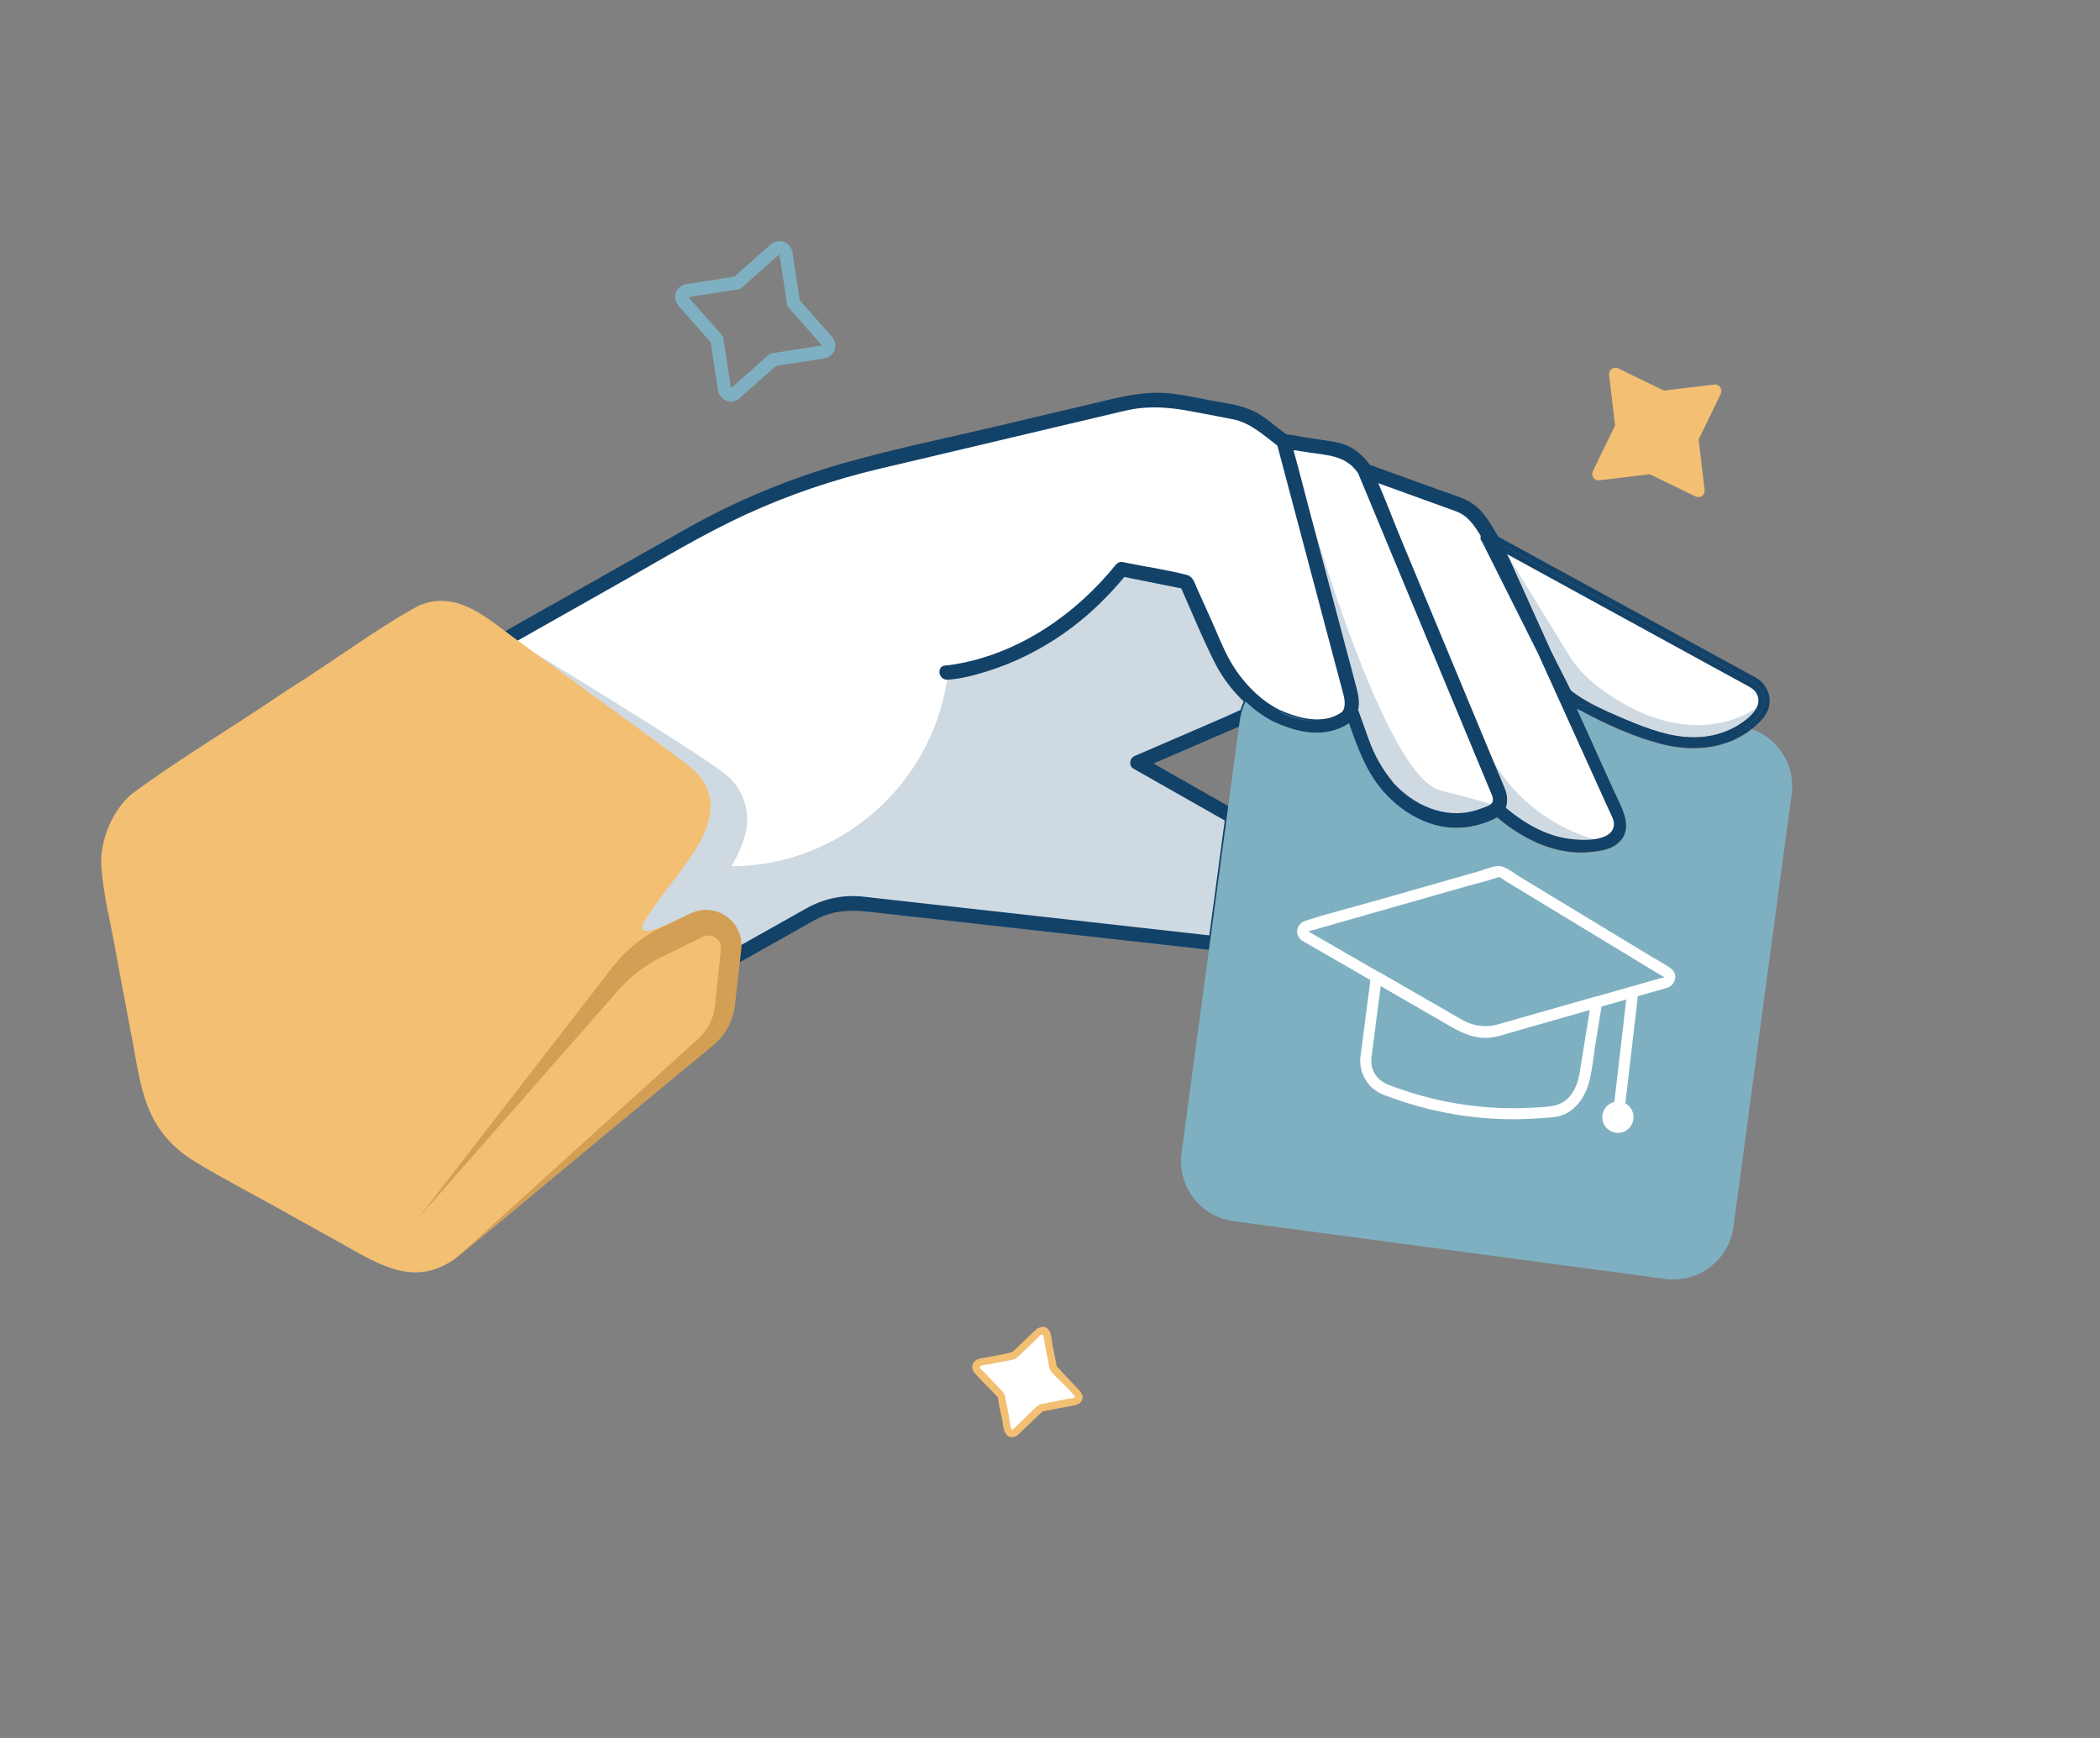 <svg xmlns="http://www.w3.org/2000/svg" width="319" height="264" viewBox="0 0 319 264" fill="none"><rect x="0" y="0" width="319" height="264" fill="#808080" stroke="none"/><g clip-path="url(#clip0_1054_2)"><path d="M197.274 109.142C196.206 108.859 195.17 108.468 194.163 108.016C193.803 107.846 193.374 107.555 192.924 107.305C193.489 107.677 194.073 108 194.679 108.283C196.173 108.974 197.824 109.428 199.482 109.509C198.735 109.462 197.994 109.33 197.274 109.142ZM203.971 108.366C203.386 108.816 202.543 109.189 201.707 109.365C201.526 109.403 201.341 109.432 201.155 109.461C201.519 109.425 201.882 109.365 202.247 109.281C202.962 109.109 203.692 108.831 204.119 108.244C204.066 108.28 204.017 108.327 203.971 108.366ZM207.674 112.456C207.126 110.934 206.585 109.415 206.044 107.895L206.037 107.893C205.978 107.704 205.842 107.575 205.685 107.502C205.754 107.575 205.815 107.669 205.853 107.786C205.892 107.896 205.93 108.013 205.969 108.123C206.075 108.425 206.184 108.719 206.29 109.021C207.575 112.62 208.811 116.113 211.383 118.974C209.744 117.033 208.496 114.739 207.674 112.456ZM228.179 84.551L227.417 83.335L226.5 81.886L226.493 81.884L226.01 81.613L226.668 82.92L234.733 99.028L228.179 84.551ZM228.705 87.764C228.306 86.886 227.936 85.995 227.518 85.126C227.075 84.216 226.476 83.361 225.916 82.512C225.816 82.349 225.713 82.192 225.611 82.035C225.474 81.818 225.345 81.604 225.215 81.39C225.208 81.387 225.204 81.378 225.199 81.368C225.184 81.41 225.176 81.455 225.167 81.5C225.167 81.5 225.168 81.506 225.169 81.517C225.104 81.74 225.15 81.988 225.354 82.174C228.2 87.861 231.047 93.548 233.897 99.228C232.167 95.404 230.435 91.588 228.705 87.764ZM189.233 106.504C188.998 106.977 188.8 107.48 188.649 108.008C189.15 107.766 189.654 107.542 190.166 107.336C189.848 107.07 189.536 106.789 189.233 106.504ZM204.974 135.11C198.753 131.576 192.542 128.037 186.314 124.501L183.915 142.359C188.324 142.845 192.738 143.341 197.145 143.834C199.953 144.148 202.771 144.457 205.579 144.771C206.727 142.323 207.863 139.863 209.014 137.408C207.667 136.642 206.32 135.876 204.974 135.11ZM203.971 108.366C203.386 108.816 202.543 109.189 201.707 109.365C201.526 109.403 201.341 109.432 201.155 109.461C201.519 109.425 201.882 109.365 202.247 109.281C202.962 109.109 203.692 108.831 204.119 108.244C204.066 108.28 204.017 108.327 203.971 108.366ZM197.274 109.142C196.206 108.859 195.17 108.468 194.163 108.016C193.803 107.846 193.374 107.555 192.924 107.305C193.489 107.677 194.073 108 194.679 108.283C196.173 108.974 197.824 109.428 199.482 109.509C198.735 109.462 197.994 109.33 197.274 109.142ZM203.971 108.366C203.386 108.816 202.543 109.189 201.707 109.365C201.526 109.403 201.341 109.432 201.155 109.461C201.519 109.425 201.882 109.365 202.247 109.281C202.962 109.109 203.692 108.831 204.119 108.244C204.066 108.28 204.017 108.327 203.971 108.366ZM197.274 109.142C196.206 108.859 195.17 108.468 194.163 108.016C193.803 107.846 193.374 107.555 192.924 107.305C193.489 107.677 194.073 108 194.679 108.283C196.173 108.974 197.824 109.428 199.482 109.509C198.735 109.462 197.994 109.33 197.274 109.142Z" fill="#134269" stroke="#134269" stroke-width="0.5" stroke-miterlimit="10"></path><path d="M210.585 136.366C206.365 133.97 202.14 131.565 197.913 129.166C194.129 127.016 190.338 124.864 186.554 122.714L177.899 117.789C176.823 117.176 175.74 116.561 174.664 115.949C179.193 113.99 183.73 112.034 188.259 110.076C188.731 109.872 189.193 109.672 189.665 109.468C190.324 109.188 190.975 108.905 191.63 108.615C192.19 108.914 192.761 109.208 193.353 109.486C192.803 109.199 192.279 108.89 191.778 108.557C191.701 108.505 191.624 108.454 191.557 108.398C191.359 108.262 191.168 108.129 190.983 107.982C190.894 107.919 190.806 107.855 190.72 107.784C190.535 107.637 190.349 107.49 190.166 107.336C189.654 107.542 189.15 107.766 188.649 108.008C187.952 108.33 187.256 108.668 186.566 108.969C183.696 110.212 180.82 111.452 177.941 112.7C176.101 113.494 174.262 114.288 172.422 115.082C171.876 115.315 171.732 116.22 172.287 116.533C176.512 118.938 180.74 121.336 184.96 123.732C185.408 123.99 185.866 124.243 186.314 124.501C192.542 128.037 198.753 131.576 204.973 135.11C206.32 135.876 207.667 136.642 209.014 137.408C207.863 139.863 206.727 142.323 205.579 144.771C202.771 144.457 199.953 144.148 197.145 143.834C192.738 143.341 188.324 142.845 183.915 142.359C181.338 142.065 178.766 141.78 176.187 141.494C168.269 140.607 160.35 139.721 152.431 138.835C146.539 138.179 140.649 137.516 134.757 136.86C133.533 136.721 132.303 136.579 131.077 136.447C128.103 136.129 125.224 136.738 122.619 138.196C118.058 140.75 113.505 143.322 108.941 145.882C102.183 149.69 95.417 153.495 88.661 157.296C86.512 158.505 84.363 159.713 82.217 160.915C81.797 161.154 81.373 161.399 80.948 161.628C78.815 162.795 76.367 162.651 74.423 161.182C72.058 159.402 69.754 157.54 67.421 155.715C64.651 153.557 61.82 151.48 59.418 148.897C51.579 140.463 48.31 128.833 50.192 117.511C50.315 116.775 50.417 116.03 50.562 115.301C50.899 113.62 51.888 112.184 53.367 111.307C58.28 108.53 63.203 105.749 68.125 102.968C76.841 98.041 85.556 93.115 94.281 88.184C100.485 84.677 106.636 80.945 113.112 77.96C119.685 74.93 126.54 72.616 133.582 70.953C136.716 70.212 139.85 69.471 142.99 68.733C151.722 66.667 160.451 64.609 169.176 62.541C170.114 62.322 171.044 62.084 171.989 61.915C175.108 61.369 178.139 61.683 181.205 62.274C183.26 62.666 185.326 63.031 187.378 63.454C190.052 64.006 192.039 65.841 194.138 67.454C194.182 67.486 194.219 67.515 194.259 67.538C194.72 67.848 195.123 67.922 195.685 67.998C195.836 68.02 195.994 68.046 196.145 68.068C197.14 68.221 198.122 68.369 199.12 68.514C201.663 68.9 204.21 68.991 206.021 71.114C206.196 71.313 206.352 71.521 206.512 71.714C206.77 72.015 207.047 72.283 207.439 72.432C207.92 72.622 208.415 72.793 208.91 72.964L216.288 75.633C217.942 76.231 219.592 76.82 221.244 77.425C223.214 78.162 224.181 79.716 225.199 81.368C225.292 81.09 225.548 80.888 225.841 80.826L225.848 80.829L226.496 81.877L226.503 81.879L227.306 82.322L228.004 82.702C227.727 82.258 227.448 81.775 227.169 81.291C226.267 79.737 225.3 78.095 223.964 77.013C222.602 75.915 220.705 75.436 219.086 74.851L209.019 71.21C208.724 71.103 208.417 70.984 208.118 70.884C208.052 70.868 207.996 70.847 207.961 70.835C207.728 70.575 207.341 70.06 207.263 69.968C206.587 69.197 205.808 68.557 204.889 68.081C203.842 67.543 202.731 67.356 201.589 67.19C200.384 67.001 199.176 66.82 197.975 66.641C197.151 66.518 196.253 66.273 195.406 66.238C195.455 66.256 195.476 66.287 195.465 66.339C195.47 66.325 195.414 66.281 195.344 66.232C195.297 66.231 195.25 66.229 195.202 66.228C195.138 66.229 195.108 66.226 195.094 66.221C195.125 66.2 195.222 66.195 195.312 66.212C195.223 66.148 195.126 66.089 195.114 66.076C194.636 65.704 194.15 65.329 193.663 64.961C192.692 64.212 191.744 63.422 190.662 62.847C188.51 61.71 185.901 61.461 183.54 61.013C181.06 60.539 178.574 59.951 176.031 59.916C172.539 59.865 169.223 60.803 165.856 61.595C161.235 62.683 156.619 63.781 151.998 64.869C144.067 66.746 136.034 68.378 128.201 70.601C119.921 72.958 111.936 76.282 104.437 80.508C102.735 81.472 101.033 82.435 99.332 83.399C91.027 88.091 82.723 92.784 74.418 97.476C67.544 101.362 60.667 105.254 53.786 109.138C53.406 109.351 53.033 109.567 52.654 109.781C52.603 109.81 52.559 109.843 52.516 109.875C51.175 110.698 50.119 111.815 49.456 113.25C49.015 114.207 48.87 115.247 48.696 116.277C48.298 118.677 47.97 121.078 47.941 123.516C47.877 129.347 49.148 135.166 51.648 140.424C54.153 145.693 57.87 150.339 62.428 153.957C64.798 155.835 67.19 157.673 69.572 159.539C72.386 161.73 75.138 164.575 79.031 164.045C80.864 163.799 82.46 162.709 84.049 161.817C90.014 158.463 95.982 155.103 101.947 151.75C108.143 148.265 114.329 144.784 120.516 141.304C121.713 140.636 122.89 139.913 124.116 139.296C126.588 138.053 129.177 137.937 131.848 138.233C136.614 138.768 141.375 139.294 146.141 139.83C153.892 140.695 161.65 141.563 169.401 142.429C174.16 142.961 178.928 143.49 183.687 144.023C186.578 144.35 189.464 144.669 192.354 144.996C196.702 145.476 201.048 145.963 205.393 146.451C205.601 146.47 205.807 146.496 206.022 146.518C206.411 146.563 206.721 146.301 206.874 145.965C208.216 143.093 209.55 140.218 210.894 137.339C211.034 137.039 210.882 136.537 210.585 136.366ZM208.125 70.998C208.125 70.998 208.085 70.975 208.039 70.927C208.1 70.957 208.144 70.989 208.125 70.998Z" fill="#134269" stroke="#134269" stroke-width="0.5" stroke-miterlimit="10"></path><path d="M228.435 122.78C228.317 123.041 228.159 123.279 227.95 123.482C227.911 123.524 227.865 123.563 227.819 123.602C227.763 123.646 227.708 123.69 227.645 123.731C227.524 123.823 227.397 123.912 227.257 123.989C226.245 124.588 224.897 124.946 223.839 125.186C222.608 125.466 221.317 125.557 220.057 125.452C216.337 125.128 212.946 123.104 210.385 120.391C210.269 120.269 210.161 120.151 210.055 120.025C207.51 117.047 206.22 113.438 204.936 109.791L204.929 109.789C204.888 109.814 204.847 109.839 204.804 109.871C204.066 110.37 203.207 110.721 202.398 110.931C201.819 111.08 201.236 111.173 200.65 111.208C200.503 111.219 200.342 111.224 200.191 111.225C200.039 111.226 199.887 111.227 199.745 111.224C199.594 111.225 199.447 111.211 199.298 111.205C197.255 111.065 195.222 110.369 193.353 109.486C192.803 109.199 192.279 108.89 191.778 108.557C191.701 108.505 191.624 108.454 191.557 108.398C191.359 108.262 191.168 108.129 190.983 107.982C190.894 107.919 190.806 107.855 190.72 107.784C190.535 107.637 190.349 107.49 190.166 107.336C189.848 107.07 189.536 106.789 189.233 106.504C187.445 104.821 185.899 102.802 184.797 100.633C182.896 96.907 181.323 92.981 179.61 89.155C176.634 88.557 173.665 87.962 170.687 87.371C168.374 90.179 165.78 92.75 162.888 94.958C158.952 97.96 154.519 100.289 149.792 101.761C147.91 102.341 145.909 102.877 143.924 102.996C142.859 103.058 142.542 101.404 143.626 101.333C144.252 101.297 144.878 101.196 145.491 101.083C155.081 99.376 163.626 93.446 169.676 85.961C169.848 85.752 170.135 85.553 170.431 85.612C170.721 85.669 171.018 85.729 171.315 85.788C174.256 86.373 177.271 86.818 180.18 87.559C181.062 87.782 181.243 88.669 181.588 89.432C182.293 91.003 183.006 92.576 183.716 94.157C184.614 96.141 185.404 98.229 186.446 100.145C187.4 101.909 188.649 103.605 190.13 105.058C190.987 105.902 191.922 106.663 192.923 107.305C193.489 107.677 194.073 108 194.679 108.283C196.173 108.974 197.823 109.428 199.482 109.509C199.652 109.523 199.825 109.53 199.993 109.527C200.199 109.529 200.4 109.522 200.604 109.509C200.749 109.505 200.896 109.494 201.039 109.474C201.079 109.473 201.119 109.472 201.155 109.461C201.518 109.424 201.882 109.365 202.247 109.281C202.962 109.109 203.691 108.831 204.119 108.244C204.126 108.246 204.128 108.239 204.124 108.229C204.239 108.088 204.324 107.919 204.383 107.733C204.7 106.747 204.376 105.641 204.116 104.686C203.878 103.826 203.653 102.971 203.425 102.107C203.278 101.544 203.132 100.98 202.978 100.414C201.194 93.66 199.4 86.91 197.606 80.161C196.493 75.954 195.375 71.737 194.259 67.538C194.72 67.848 195.123 67.922 195.685 67.998C195.836 68.02 195.994 68.046 196.145 68.068C197.238 72.044 198.253 76.04 199.31 80.027C200.959 86.254 202.617 92.476 204.266 98.703C204.59 99.921 204.909 101.129 205.233 102.346C205.371 102.867 205.509 103.387 205.647 103.908C205.868 104.729 206.107 105.541 206.156 106.397C206.197 106.922 206.158 107.426 206.039 107.886C205.978 107.704 205.841 107.575 205.685 107.502C205.754 107.575 205.815 107.669 205.853 107.786C205.892 107.896 205.93 108.013 205.969 108.123C206.075 108.425 206.184 108.719 206.29 109.021C207.575 112.62 208.811 116.113 211.383 118.974C211.408 119.014 211.442 119.051 211.472 119.078C213.553 121.513 216.25 123.366 219.446 123.884C221.265 124.183 223.154 124.021 224.892 123.397C225.449 123.2 225.991 122.957 226.507 122.673C226.618 122.61 226.726 122.553 226.829 122.487C226.836 122.489 226.849 122.478 226.87 122.462C226.887 122.46 226.899 122.448 226.902 122.441C226.911 122.437 226.923 122.425 226.933 122.421C227.22 122.221 227.67 122.121 227.96 122.377C228.117 122.514 228.275 122.651 228.435 122.78Z" fill="#134269" stroke="#134269" stroke-width="0.5" stroke-miterlimit="10"></path><path d="M225.017 123.075C220.312 124.859 215.434 123.047 211.991 119.624C211.809 119.447 211.643 119.267 211.473 119.078C211.442 119.051 211.408 119.014 211.383 118.974C209.744 117.033 208.496 114.739 207.674 112.456C207.126 110.934 206.585 109.415 206.044 107.895L206.037 107.893C206.158 107.426 206.197 106.922 206.156 106.397C206.107 105.541 205.868 104.729 205.647 103.908C205.509 103.387 205.371 102.867 205.233 102.346C204.909 101.129 204.59 99.921 204.266 98.703C202.617 92.476 200.959 86.254 199.311 80.027C198.253 76.04 197.238 72.044 196.145 68.068C197.141 68.221 198.122 68.369 199.12 68.514C201.663 68.9 204.21 68.991 206.021 71.114C206.196 71.313 206.352 71.521 206.512 71.714C206.516 71.748 206.53 71.776 206.543 71.805C207.658 74.489 208.773 77.173 209.888 79.858C212.327 85.724 214.76 91.588 217.202 97.448C218.157 99.739 219.108 102.038 220.063 104.329C221.454 107.679 222.848 111.022 224.24 114.373C224.948 116.088 225.66 117.797 226.371 119.506C226.534 119.892 226.704 120.28 226.85 120.668C226.877 120.726 226.911 120.786 226.929 120.848C227.408 122.385 226.169 122.639 225.017 123.075Z" fill="white" stroke="#134269" stroke-width="0.5" stroke-miterlimit="10"></path><path d="M195.344 66.232C195.344 66.232 195.326 66.217 195.312 66.212C195.35 66.218 195.38 66.221 195.406 66.238C195.385 66.23 195.361 66.23 195.344 66.232Z" fill="#134269" stroke="#134269" stroke-width="0.5" stroke-miterlimit="10"></path><path d="M197.274 109.142C196.206 108.859 195.17 108.468 194.163 108.016C193.802 107.846 193.374 107.555 192.924 107.305C193.489 107.677 194.073 108 194.679 108.283C196.173 108.974 197.824 109.428 199.482 109.509C198.735 109.462 197.994 109.33 197.274 109.142ZM203.971 108.366C203.386 108.816 202.543 109.189 201.707 109.365C201.526 109.403 201.341 109.432 201.155 109.461C201.519 109.424 201.882 109.365 202.247 109.281C202.962 109.109 203.692 108.831 204.119 108.244C204.066 108.28 204.017 108.326 203.971 108.366ZM203.971 108.366C203.386 108.816 202.543 109.189 201.707 109.365C201.526 109.403 201.341 109.432 201.155 109.461C201.519 109.424 201.882 109.365 202.247 109.281C202.962 109.109 203.692 108.831 204.119 108.244C204.066 108.28 204.017 108.326 203.971 108.366ZM197.274 109.142C196.206 108.859 195.17 108.468 194.163 108.016C193.802 107.846 193.374 107.555 192.924 107.305C193.489 107.677 194.073 108 194.679 108.283C196.173 108.974 197.824 109.428 199.482 109.509C198.735 109.462 197.994 109.33 197.274 109.142ZM207.674 112.456C207.126 110.934 206.585 109.415 206.044 107.895L206.037 107.893C205.978 107.704 205.841 107.575 205.685 107.502C205.754 107.575 205.815 107.669 205.853 107.786C205.892 107.896 205.93 108.013 205.969 108.123C206.075 108.425 206.184 108.719 206.29 109.021C207.575 112.62 208.811 116.113 211.383 118.974C209.744 117.033 208.496 114.739 207.674 112.456ZM238.21 106.713L238.233 106.761L238.28 106.763C238.28 106.763 238.236 106.731 238.21 106.713ZM239.219 106.895L238.28 106.763C238.682 107.059 239.097 107.321 239.531 107.574C239.423 107.343 239.32 107.123 239.219 106.895ZM233.262 93.742C231.913 90.758 230.56 87.765 229.211 84.781C229.108 84.56 228.995 84.344 228.879 84.135C228.573 83.968 228.267 83.802 227.961 83.635C230.468 88.633 232.975 93.631 235.48 98.636C234.74 97.005 234.001 95.374 233.262 93.742ZM228.179 84.551L227.417 83.335L226.5 81.886L226.493 81.884L226.01 81.613L226.668 82.92L234.733 99.028L228.179 84.551ZM203.971 108.366C203.386 108.816 202.543 109.189 201.707 109.365C201.526 109.403 201.341 109.432 201.155 109.461C201.519 109.424 201.882 109.365 202.247 109.281C202.962 109.109 203.692 108.831 204.119 108.244C204.066 108.28 204.017 108.326 203.971 108.366ZM197.274 109.142C196.206 108.859 195.17 108.468 194.163 108.016C193.802 107.846 193.374 107.555 192.924 107.305C193.489 107.677 194.073 108 194.679 108.283C196.173 108.974 197.824 109.428 199.482 109.509C198.735 109.462 197.994 109.33 197.274 109.142ZM197.274 109.142C196.206 108.859 195.17 108.468 194.163 108.016C193.802 107.846 193.374 107.555 192.924 107.305C193.489 107.677 194.073 108 194.679 108.283C196.173 108.974 197.824 109.428 199.482 109.509C198.735 109.462 197.994 109.33 197.274 109.142ZM203.971 108.366C203.386 108.816 202.543 109.189 201.707 109.365C201.526 109.403 201.341 109.432 201.155 109.461C201.519 109.424 201.882 109.365 202.247 109.281C202.962 109.109 203.692 108.831 204.119 108.244C204.066 108.28 204.017 108.326 203.971 108.366ZM203.971 108.366C203.386 108.816 202.543 109.189 201.707 109.365C201.526 109.403 201.341 109.432 201.155 109.461C201.519 109.424 201.882 109.365 202.247 109.281C202.962 109.109 203.692 108.831 204.119 108.244C204.066 108.28 204.017 108.326 203.971 108.366ZM197.274 109.142C196.206 108.859 195.17 108.468 194.163 108.016C193.802 107.846 193.374 107.555 192.924 107.305C193.489 107.677 194.073 108 194.679 108.283C196.173 108.974 197.824 109.428 199.482 109.509C198.735 109.462 197.994 109.33 197.274 109.142Z" fill="#134269"></path><path d="M238.28 106.763L238.233 106.761L238.21 106.713C238.236 106.731 238.28 106.763 238.28 106.763ZM238.28 106.763L239.219 106.895C239.32 107.123 239.423 107.343 239.531 107.574C239.097 107.321 238.682 107.059 238.28 106.763ZM197.274 109.142C196.206 108.859 195.17 108.468 194.163 108.016C193.802 107.846 193.374 107.555 192.924 107.305C193.489 107.677 194.073 108 194.679 108.283C196.173 108.974 197.824 109.428 199.482 109.509C198.735 109.462 197.994 109.33 197.274 109.142ZM203.971 108.366C203.386 108.816 202.543 109.189 201.707 109.365C201.526 109.403 201.341 109.432 201.155 109.461C201.519 109.424 201.882 109.365 202.247 109.281C202.962 109.109 203.692 108.831 204.119 108.244C204.066 108.28 204.017 108.326 203.971 108.366ZM207.674 112.456C207.126 110.934 206.585 109.415 206.044 107.895L206.037 107.893C205.978 107.704 205.841 107.575 205.685 107.502C205.754 107.575 205.815 107.669 205.853 107.786C205.892 107.896 205.93 108.013 205.969 108.123C206.075 108.425 206.184 108.719 206.29 109.021C207.575 112.62 208.811 116.113 211.383 118.974C209.744 117.033 208.496 114.739 207.674 112.456ZM233.262 93.742C231.913 90.758 230.56 87.765 229.211 84.781C229.108 84.56 228.995 84.344 228.879 84.135C228.573 83.968 228.267 83.802 227.961 83.635C230.468 88.633 232.975 93.631 235.48 98.636C234.74 97.005 234.001 95.374 233.262 93.742ZM228.179 84.551L227.417 83.335L226.5 81.886L226.493 81.884L226.01 81.613L226.668 82.92L234.733 99.028L228.179 84.551Z" stroke="#134269" stroke-width="0.5" stroke-miterlimit="10"></path><path d="M204.383 107.733C204.324 107.919 204.239 108.088 204.124 108.23C204.128 108.239 204.126 108.246 204.119 108.244C204.066 108.28 204.017 108.327 203.971 108.366C203.386 108.816 202.543 109.189 201.707 109.365C201.526 109.403 201.341 109.432 201.155 109.461C201.119 109.472 201.079 109.473 201.039 109.474C200.896 109.495 200.749 109.505 200.604 109.509C200.4 109.523 200.199 109.53 199.993 109.527C199.825 109.53 199.652 109.523 199.482 109.509C198.735 109.462 197.994 109.33 197.274 109.142C196.206 108.859 195.17 108.468 194.163 108.016C193.802 107.846 193.374 107.556 192.923 107.305C191.922 106.663 190.987 105.903 190.13 105.058C188.649 103.606 187.4 101.91 186.446 100.145C185.404 98.229 184.614 96.141 183.716 94.157C183.006 92.577 182.293 91.003 181.588 89.432C181.243 88.669 181.062 87.782 180.18 87.559C177.271 86.818 174.256 86.373 171.315 85.788C171.018 85.729 170.721 85.669 170.431 85.612C170.135 85.553 169.848 85.752 169.676 85.961C163.626 93.447 155.081 99.376 145.492 101.083C144.878 101.196 144.252 101.297 143.626 101.334C142.542 101.404 142.859 103.058 143.924 102.997C145.909 102.877 147.91 102.341 149.792 101.761C154.52 100.289 158.952 97.961 162.888 94.958C165.78 92.75 168.374 90.179 170.687 87.371C173.665 87.962 176.634 88.558 179.61 89.155C181.323 92.981 182.896 96.907 184.797 100.633C185.899 102.802 187.445 104.821 189.233 106.504C188.998 106.978 188.8 107.48 188.649 108.008C187.952 108.33 187.256 108.668 186.566 108.969C183.696 110.212 180.82 111.452 177.941 112.7C176.101 113.494 174.262 114.288 172.422 115.082C171.876 115.315 171.732 116.22 172.287 116.533C176.512 118.938 180.74 121.336 184.96 123.732C185.408 123.99 185.866 124.243 186.314 124.501L183.915 142.359C181.338 142.065 178.767 141.781 176.188 141.494C168.269 140.608 160.35 139.721 152.431 138.835C146.539 138.179 140.649 137.516 134.757 136.861C133.533 136.721 132.303 136.579 131.077 136.447C128.103 136.129 125.224 136.738 122.619 138.197C118.058 140.75 113.505 143.322 108.941 145.882C102.183 149.69 95.417 153.495 88.661 157.296C86.512 158.505 84.363 159.714 82.217 160.915C81.797 161.154 81.373 161.399 80.948 161.629C78.815 162.795 76.367 162.651 74.423 161.182C72.058 159.402 69.754 157.54 67.421 155.715C64.651 153.557 61.82 151.48 59.418 148.897C51.579 140.463 48.31 128.833 50.192 117.512C50.315 116.775 50.417 116.03 50.562 115.301C50.899 113.62 51.888 112.184 53.367 111.307C58.28 108.53 63.203 105.749 68.125 102.968C76.841 98.041 85.556 93.115 94.281 88.184C100.485 84.678 106.636 80.945 113.112 77.96C119.685 74.93 126.54 72.617 133.582 70.953C136.716 70.212 139.85 69.471 142.99 68.733C151.722 66.667 160.451 64.609 169.176 62.541C170.114 62.322 171.044 62.084 171.989 61.916C175.108 61.369 178.139 61.684 181.205 62.274C183.26 62.666 185.326 63.031 187.378 63.454C190.052 64.006 192.039 65.842 194.138 67.454C194.182 67.486 194.219 67.516 194.259 67.538C195.375 71.738 196.493 75.954 197.606 80.161C199.4 86.91 201.194 93.66 202.978 100.414C203.132 100.98 203.278 101.544 203.425 102.107C203.653 102.971 203.878 103.826 204.116 104.686C204.376 105.641 204.7 106.747 204.383 107.733Z" fill="white" stroke="#134269" stroke-width="0.5" stroke-miterlimit="10"></path><path d="M238.261 127.658C234.556 127.14 231.265 125.168 228.435 122.78C228.824 121.924 228.727 120.828 228.405 120.002C227.96 118.876 227.473 117.759 227.002 116.64C225.327 112.621 223.666 108.607 221.991 104.587C221.452 103.284 220.905 101.978 220.366 100.674C217.748 94.376 215.13 88.078 212.51 81.787C211.304 78.87 210.185 75.866 208.91 72.964L216.288 75.633C217.942 76.231 219.592 76.82 221.244 77.425C223.214 78.162 224.181 79.716 225.199 81.368C225.184 81.41 225.176 81.455 225.167 81.5C225.167 81.5 225.168 81.505 225.169 81.517C225.104 81.74 225.15 81.988 225.354 82.173C228.2 87.861 231.047 93.548 233.897 99.228C233.903 99.254 233.912 99.273 233.921 99.292C235.035 101.737 236.142 104.179 237.246 106.628C238.232 108.811 239.225 110.996 240.211 113.179C241.694 116.451 243.177 119.723 244.654 122.992C244.999 123.755 245.531 124.617 245.395 125.477C244.971 128.211 240.239 127.935 238.261 127.658Z" fill="white" stroke="#134269" stroke-width="0.5" stroke-miterlimit="10"></path><path d="M196.145 68.068C195.994 68.046 195.836 68.02 195.685 67.998C195.123 67.922 194.72 67.848 194.259 67.538C194.229 67.423 194.196 67.316 194.166 67.201C194.088 66.91 194.156 66.679 194.309 66.519C194.69 66.083 195.619 66.132 195.822 66.891C195.844 66.963 195.863 67.041 195.885 67.113C195.892 67.139 195.901 67.159 195.907 67.185C195.985 67.476 196.067 67.777 196.145 68.068Z" fill="#134269"></path><path d="M199.298 111.206C197.241 111.083 195.191 110.454 193.352 109.486C195.222 110.369 197.255 111.065 199.298 111.206Z" fill="#134269"></path><path d="M200.19 111.225C200.19 111.225 200.14 111.231 200.117 111.23C200.11 111.228 200.1 111.232 200.093 111.23C199.982 111.229 199.863 111.226 199.745 111.224C199.887 111.227 200.039 111.226 200.19 111.225Z" fill="#134269"></path><path d="M204.936 109.792C204.904 109.836 204.858 109.875 204.815 109.907C204.434 110.232 203.973 110.496 203.435 110.684C202.532 111.003 201.599 111.161 200.65 111.208C201.236 111.173 201.819 111.081 202.398 110.931C203.207 110.721 204.066 110.37 204.804 109.871C204.847 109.839 204.888 109.814 204.932 109.782L204.939 109.785L204.936 109.792Z" fill="#134269"></path><path d="M205.969 108.124C205.93 108.013 205.892 107.896 205.852 107.786C205.815 107.669 205.754 107.575 205.685 107.502C205.841 107.575 205.978 107.704 206.039 107.886C206.025 107.968 206.004 108.049 205.969 108.124Z" fill="#134269"></path><path d="M210.055 120.025C209.367 119.265 208.746 118.451 208.197 117.614C206.652 115.237 205.738 112.57 204.815 109.907C204.81 109.897 204.808 109.881 204.804 109.871C204.847 109.839 204.888 109.814 204.932 109.782L204.939 109.784C206.22 113.438 207.51 117.047 210.055 120.025Z" fill="#134269"></path><path d="M228.435 122.781C228.275 122.651 228.117 122.514 227.959 122.377C227.67 122.121 227.22 122.222 226.933 122.421C226.923 122.425 226.911 122.437 226.901 122.441C226.899 122.448 226.887 122.46 226.87 122.462C226.848 122.478 226.836 122.49 226.829 122.487C226.726 122.553 226.618 122.61 226.507 122.674C225.99 122.957 225.449 123.2 224.892 123.397C223.154 124.021 221.264 124.183 219.446 123.884C216.25 123.366 213.553 121.513 211.472 119.078C211.643 119.267 211.809 119.447 211.991 119.625C215.434 123.047 220.311 124.859 225.016 123.075C226.169 122.639 227.407 122.385 226.928 120.848C226.911 120.786 226.877 120.726 226.85 120.668C226.704 120.281 226.534 119.892 226.371 119.506C225.66 117.797 224.948 116.089 224.239 114.373C222.848 111.022 221.454 107.679 220.063 104.329C219.108 102.038 218.156 99.74 217.202 97.448C214.76 91.589 212.327 85.725 209.888 79.858C208.773 77.174 207.658 74.49 206.543 71.805C206.53 71.777 206.516 71.748 206.512 71.715C206.77 72.015 207.047 72.283 207.439 72.433C207.919 72.622 208.415 72.793 208.91 72.965C210.185 75.866 211.303 78.871 212.509 81.787C215.13 88.078 217.748 94.376 220.366 100.674C220.905 101.978 221.452 103.284 221.991 104.588C223.666 108.607 225.327 112.621 227.002 116.64C227.472 117.759 227.96 118.877 228.405 120.002C228.727 120.829 228.824 121.925 228.435 122.781Z" fill="#134269"></path><path d="M208.91 72.965C208.415 72.793 207.919 72.622 207.439 72.433C207.047 72.283 206.77 72.015 206.512 71.715C206.385 71.318 206.565 70.976 206.842 70.781C207.16 70.561 207.611 70.525 207.895 70.819C207.907 70.831 207.923 70.853 207.932 70.872L207.939 70.875C207.989 70.933 208.035 71.005 208.068 71.089C208.088 71.144 208.11 71.192 208.13 71.247C208.236 71.461 208.332 71.679 208.429 71.897C208.595 72.252 208.754 72.605 208.91 72.965Z" fill="#134269"></path><path d="M263.951 110.202C263.847 110.268 263.746 110.327 263.648 110.379C261.436 111.653 258.899 112.131 256.364 111.963C252.623 111.719 249.041 110.2 245.624 108.733C244.619 108.297 243.602 107.85 242.62 107.351L242.606 107.346C241.547 106.82 240.515 106.239 239.538 105.574C239.216 105.363 238.929 105.099 238.615 104.89C238.193 103.988 237.716 103.105 237.272 102.219C236.687 101.042 236.095 99.863 235.507 98.694C235.498 98.674 235.489 98.655 235.48 98.636C234.74 97.005 234.001 95.374 233.261 93.742C231.913 90.758 230.559 87.765 229.211 84.781C229.107 84.56 228.995 84.344 228.879 84.135C232.607 86.177 236.334 88.218 240.068 90.263C247.404 94.28 254.74 98.297 262.082 102.316C263.033 102.836 263.983 103.355 264.941 103.877C265.611 104.247 266.384 104.574 266.798 105.258C268.04 107.302 265.602 109.204 263.951 110.202Z" fill="white"></path><path d="M233.261 93.743C231.913 90.759 230.559 87.765 229.211 84.781C229.107 84.56 228.995 84.344 228.879 84.135C228.573 83.968 228.267 83.802 227.961 83.635C230.468 88.633 232.975 93.631 235.48 98.636C234.74 97.005 234.001 95.374 233.261 93.743ZM228.179 84.551L227.417 83.335L226.5 81.887L226.493 81.884L226.01 81.614L226.668 82.92L234.733 99.028L228.179 84.551Z" fill="#134269"></path><path d="M267.203 108.539C266.642 109.165 265.965 109.806 265.151 110.405C265.497 110.482 265.822 110.575 266.153 110.695C262.235 113.824 257.049 114.229 252.245 112.962C248.677 112.022 245.128 110.5 241.834 108.822C241.067 108.433 240.282 108.029 239.535 107.584C239.528 107.581 239.531 107.574 239.531 107.574C239.423 107.344 239.32 107.123 239.219 106.895L240.291 107.035L242.606 107.347L242.62 107.352C243.602 107.85 244.619 108.298 245.624 108.733C249.041 110.2 252.623 111.719 256.364 111.964C258.899 112.131 261.436 111.653 263.648 110.379C263.746 110.327 263.847 110.268 263.951 110.202C265.602 109.204 268.04 107.303 266.798 105.258C266.384 104.574 265.611 104.247 264.941 103.877C263.983 103.355 263.033 102.836 262.082 102.316C254.74 98.297 247.404 94.28 240.068 90.263C236.334 88.219 232.606 86.177 228.879 84.135C228.619 83.666 228.327 83.217 228.034 82.752C228.025 82.733 228.02 82.724 228.009 82.711L266.285 103.661C268.091 104.609 268.567 107.014 267.203 108.539Z" fill="#134269"></path><path d="M245.659 128.181C244.667 128.986 243.254 129.217 242.021 129.369C240.588 129.545 239.127 129.511 237.701 129.274C233.821 128.621 230.365 126.621 227.396 124.111C226.583 124.575 225.696 124.916 224.803 125.183C219.54 126.773 214.304 124.52 210.64 120.675C210.555 120.58 210.467 120.493 210.384 120.391C212.946 123.104 216.337 125.128 220.057 125.453C221.317 125.557 222.607 125.466 223.839 125.186C224.897 124.946 226.244 124.588 227.257 123.989C227.396 123.912 227.524 123.823 227.645 123.731C227.708 123.69 227.763 123.646 227.819 123.603C227.865 123.563 227.911 123.524 227.95 123.482C228.159 123.279 228.317 123.041 228.435 122.78C231.265 125.168 234.556 127.14 238.261 127.658C240.239 127.935 244.971 128.211 245.395 125.477C245.53 124.617 244.998 123.755 244.653 122.992C243.177 119.723 241.694 116.451 240.21 113.179C239.225 110.996 238.232 108.811 237.246 106.628C236.142 104.179 235.035 101.737 233.921 99.293C233.912 99.273 233.903 99.254 233.896 99.228C232.167 95.404 230.435 91.588 228.705 87.764C228.306 86.886 227.936 85.995 227.518 85.126C227.075 84.216 226.476 83.361 225.915 82.513C225.815 82.349 225.713 82.192 225.61 82.035C225.474 81.819 225.344 81.604 225.215 81.39C225.208 81.387 225.203 81.378 225.199 81.368C225.291 81.091 225.548 80.888 225.841 80.827L225.848 80.829L226.496 81.877L226.01 81.614L226.668 82.92L234.733 99.028L228.179 84.551L227.417 83.335L226.5 81.887L227.306 82.322L228.004 82.702L228.011 82.704C228.011 82.704 228.025 82.733 228.034 82.752C228.327 83.217 228.619 83.666 228.879 84.135C228.573 83.968 228.267 83.802 227.961 83.635C230.468 88.633 232.975 93.631 235.48 98.636C235.489 98.655 235.498 98.674 235.507 98.694C236.095 99.863 236.687 101.043 237.272 102.219C237.716 103.106 238.193 103.988 238.615 104.89C238.929 105.099 239.216 105.363 239.538 105.575C240.515 106.239 241.547 106.82 242.606 107.347L240.291 107.035L239.219 106.895L238.28 106.763C238.28 106.763 238.236 106.731 238.21 106.713L238.233 106.761L238.28 106.763C238.682 107.06 239.097 107.321 239.531 107.574C239.531 107.574 239.528 107.581 239.535 107.584C241.406 111.721 243.279 115.852 245.15 119.99C246.286 122.506 248.494 125.889 245.659 128.181Z" fill="#134269"></path><path d="M228.705 87.764C228.306 86.886 227.936 85.995 227.518 85.126C227.075 84.216 226.476 83.361 225.915 82.513C225.815 82.349 225.713 82.192 225.61 82.035C225.474 81.819 225.344 81.604 225.215 81.39C225.208 81.387 225.203 81.378 225.199 81.368C225.184 81.41 225.175 81.455 225.167 81.5C225.167 81.5 225.168 81.506 225.169 81.517C225.104 81.74 225.15 81.988 225.353 82.174C228.2 87.861 231.047 93.548 233.896 99.228C232.167 95.404 230.434 91.588 228.705 87.764ZM228.705 87.764C228.306 86.886 227.936 85.995 227.518 85.126C227.075 84.216 226.476 83.361 225.915 82.513C225.815 82.349 225.713 82.192 225.61 82.035C225.474 81.819 225.344 81.604 225.215 81.39C225.208 81.387 225.203 81.378 225.199 81.368C225.184 81.41 225.175 81.455 225.167 81.5C225.167 81.5 225.168 81.506 225.169 81.517C225.104 81.74 225.15 81.988 225.353 82.174C228.2 87.861 231.047 93.548 233.896 99.228C232.167 95.404 230.434 91.588 228.705 87.764ZM268.823 106.525C268.847 105.05 268.036 103.704 266.774 102.969C266.347 102.718 265.91 102.497 265.478 102.261C258.654 98.524 251.822 94.785 244.998 91.049C239.057 87.8 233.12 84.536 227.169 81.291C227.05 81.224 226.928 81.164 226.809 81.097C226.711 81.038 226.604 80.983 226.499 80.921C226.452 80.896 226.412 80.874 226.363 80.856L226.349 80.851C226.293 80.831 226.234 80.817 226.173 80.811C226.111 80.805 226.047 80.806 225.983 80.806C225.936 80.805 225.886 80.811 225.841 80.827L225.848 80.829L226.496 81.877L226.01 81.614L226.667 82.92L234.733 99.028L228.179 84.551L227.417 83.335L226.5 81.887L227.306 82.322L228.004 82.702L228.011 82.704L266.285 103.661C268.091 104.609 268.567 107.014 267.203 108.539C266.642 109.165 265.965 109.806 265.151 110.405C265.497 110.482 265.822 110.575 266.153 110.695C266.465 110.449 266.77 110.177 267.064 109.892C268.031 108.958 268.808 107.931 268.823 106.525ZM239.219 106.895L238.28 106.763C238.682 107.06 239.097 107.321 239.531 107.574C239.423 107.344 239.32 107.123 239.219 106.895ZM228.705 87.764C228.306 86.886 227.936 85.995 227.518 85.126C227.075 84.216 226.476 83.361 225.915 82.513C225.815 82.349 225.713 82.192 225.61 82.035C225.474 81.819 225.344 81.604 225.215 81.39C225.208 81.387 225.203 81.378 225.199 81.368C225.184 81.41 225.175 81.455 225.167 81.5C225.167 81.5 225.168 81.506 225.169 81.517C225.104 81.74 225.15 81.988 225.353 82.174C228.2 87.861 231.047 93.548 233.896 99.228C232.167 95.404 230.434 91.588 228.705 87.764ZM228.705 87.764C228.306 86.886 227.936 85.995 227.518 85.126C227.075 84.216 226.476 83.361 225.915 82.513C225.815 82.349 225.713 82.192 225.61 82.035C225.474 81.819 225.344 81.604 225.215 81.39C225.208 81.387 225.203 81.378 225.199 81.368C225.184 81.41 225.175 81.455 225.167 81.5C225.167 81.5 225.168 81.506 225.169 81.517C225.104 81.74 225.15 81.988 225.353 82.174C228.2 87.861 231.047 93.548 233.896 99.228C232.167 95.404 230.434 91.588 228.705 87.764Z" fill="#134269"></path><path d="M199.482 109.509C197.824 109.428 196.173 108.974 194.679 108.283C194.073 108 193.489 107.677 192.923 107.305C193.374 107.556 193.802 107.846 194.163 108.016C195.17 108.468 196.206 108.859 197.274 109.142C197.994 109.33 198.735 109.462 199.482 109.509Z" fill="#7FB0C1"></path><path opacity="0.2" d="M149.792 101.761C149.792 101.761 158.963 100.262 170.687 87.371L179.61 89.155C179.61 89.155 185.113 103.523 189.233 106.504L188.649 108.008L172.422 115.082C172.422 115.082 171.085 115.851 172.815 116.835C174.544 117.82 186.314 124.501 186.314 124.501L183.915 142.359L129.288 136.374C129.288 136.374 126.859 135.806 120.723 139.257C114.587 142.708 103.267 149.508 103.267 149.508L89.484 142.872L81.755 99.508C81.755 99.508 105.282 113.807 109.996 117.434C112.866 119.644 114.152 123.331 113.176 126.822C112.789 128.221 112.167 129.831 111.173 131.457C111.111 131.562 111.243 131.682 111.338 131.596C127.563 131.372 141.281 119.482 143.851 103.441L143.924 102.996L149.792 101.761Z" fill="#134269"></path><path d="M108.613 157.662C106.391 160.702 101.637 163.92 98.264 166.95C89.028 174.592 78.463 183.642 69.205 191.147C63.204 195.437 58.149 192.508 51.69 188.776C49.242 187.42 46.774 186.057 44.301 184.684C39.346 181.855 34.296 179.311 29.679 176.493C28.819 175.966 27.988 175.402 27.221 174.75C22.348 170.635 21.47 165.844 20.209 158.569C19.373 154.144 18.511 149.573 17.678 145.141C16.847 140.087 15.58 135.777 15.358 130.888C15.399 127.098 17.213 123.073 19.909 120.683C27.491 115.083 34.5 111.023 43.224 105.103C52.182 99.442 57.144 95.495 63.665 91.968C69.818 89.44 74.413 94.364 79.618 98.001C87.431 103.714 96.608 110.342 104.107 115.91C113.085 122.562 104.09 130.881 99.576 137.439C98.879 138.574 96.136 141.689 98.484 141.382C101.666 140.906 108.321 136.614 110.801 140.255C111.098 140.689 111.354 141.499 111.395 142.024C111.729 146.803 111.066 153.74 108.658 157.583L108.606 157.66L108.613 157.662Z" fill="#F3BF73"></path><path opacity="0.2" d="M197.042 71.376C197.042 71.376 209.614 117.744 218.792 120.058C227.969 122.373 226.942 122.416 226.942 122.416C226.942 122.416 221.763 125.16 216.074 122.776C210.394 120.387 206.234 110.341 206.204 108.751C206.174 107.161 205.358 104.84 205.358 104.84L197.042 71.376Z" fill="#134269"></path><path opacity="0.2" d="M225.256 112.443L228.405 120.002C228.405 120.002 229.06 121.053 228.435 122.78C228.435 122.78 235.19 129.171 242.736 127.634C242.736 127.634 230.532 125.126 225.263 112.446L225.256 112.443Z" fill="#134269"></path><path opacity="0.2" d="M228.879 84.135L234.718 96.957L238.615 104.89C238.615 104.89 241.336 107.469 249.913 110.476C258.49 113.482 262.197 111.091 262.197 111.091C262.197 111.091 266.307 109.124 266.883 107.466C266.883 107.466 257.088 115.288 242.605 104.204C240.872 102.875 239.391 101.247 238.25 99.383L228.884 84.144L228.879 84.135Z" fill="#134269"></path><path d="M93.121 146.812L63.519 185.056L93.955 150.383C95.812 148.263 98.076 146.538 100.617 145.304L106.81 142.288C108.144 141.638 109.667 142.708 109.513 144.191L108.595 152.847C108.393 154.728 107.516 156.468 106.114 157.747L69.2 191.162L108.391 158.738C110.204 157.225 111.363 155.076 111.633 152.725L112.6 144.239C113.086 140.012 108.74 136.909 104.907 138.745L100.547 140.829C97.641 142.218 95.099 144.273 93.126 146.821L93.121 146.812Z" fill="#D39F55"></path><path d="M110.688 59.945C110.358 59.825 110.114 59.53 110.064 59.185L108.888 51.542L103.779 45.747C103.549 45.48 103.476 45.111 103.596 44.779C103.716 44.448 104.011 44.203 104.356 44.153L111.989 42.966L117.782 37.844C118.311 37.373 119.268 37.719 119.373 38.419L120.55 46.062L125.658 51.857C125.888 52.124 125.961 52.493 125.841 52.825C125.722 53.156 125.426 53.401 125.082 53.451L117.448 54.638L111.655 59.76C111.388 59.991 111.019 60.065 110.688 59.945Z" stroke="#7FB0C1" stroke-width="2" stroke-miterlimit="10"></path><path d="M153.548 217.713C153.313 217.636 153.142 217.447 153.094 217.206L152.074 211.949L148.38 208.076C148.214 207.897 148.154 207.644 148.229 207.416C148.303 207.187 148.495 207.01 148.736 206.961L153.987 205.933L157.858 202.23C158.21 201.894 158.882 202.105 158.972 202.584L159.992 207.842L163.686 211.714C163.852 211.894 163.912 212.147 163.844 212.378C163.777 212.608 163.578 212.784 163.337 212.832L158.086 213.86L154.215 217.564C154.042 217.733 153.783 217.79 153.555 217.716L153.548 217.713Z" fill="white"></path><path d="M153.872 217.256C153.377 216.997 153.383 215.748 153.292 215.252L152.733 212.394C152.645 211.932 152.57 211.657 152.24 211.315L150.316 209.303L149.364 208.305C149.242 208.181 148.863 207.908 148.827 207.744C148.735 207.336 150.14 207.261 150.439 207.202L153.413 206.619C153.858 206.533 154.188 206.501 154.53 206.194C155.175 205.621 155.78 205.003 156.402 204.407L157.483 203.378C157.677 203.193 157.911 202.855 158.153 202.735C158.597 202.521 158.584 203.481 158.648 203.831L159.232 206.818C159.317 207.263 159.333 207.859 159.6 208.243C160.018 208.825 160.645 209.338 161.136 209.851C161.758 210.507 162.526 211.135 163.057 211.87C163.169 212.022 163.39 212.094 163.197 212.295C163.073 212.418 162.495 212.432 162.324 212.466L159.024 213.115C158.51 213.216 157.972 213.228 157.572 213.586C156.835 214.237 156.149 214.946 155.442 215.623L154.296 216.724C154.101 216.909 153.899 217.226 153.592 217.171C152.88 217.049 152.795 218.167 153.504 218.296C154.344 218.44 154.864 217.727 155.408 217.214L157.793 214.934C157.953 214.777 158.334 214.54 158.424 214.333C158.336 214.533 158.07 214.388 158.282 214.417C158.412 214.432 158.615 214.354 158.754 214.325L161.984 213.691C162.653 213.558 163.746 213.53 164.199 212.937C164.839 212.092 164.135 211.374 163.575 210.789L161.267 208.367C161.087 208.182 160.761 207.674 160.51 207.575C160.337 207.504 160.574 207.487 160.556 207.735C160.561 207.633 160.508 207.494 160.493 207.402L159.899 204.356C159.772 203.695 159.747 202.817 159.436 202.202C158.945 201.251 157.878 201.471 157.246 202.072L155.005 204.22L153.97 205.21C153.897 205.279 153.746 205.368 153.713 205.46C153.645 205.626 153.875 205.43 153.846 205.42C153.635 205.344 153.068 205.569 152.861 205.614L151.199 205.938C150.368 206.1 149.501 206.209 148.681 206.431C147.624 206.711 147.395 207.808 148.078 208.581C148.821 209.432 149.648 210.226 150.428 211.042C150.769 211.397 151.098 211.787 151.461 212.126C151.526 212.189 151.587 212.283 151.664 212.335C151.448 212.185 151.557 211.993 151.585 212.29C151.698 213.408 152.022 214.538 152.237 215.636C152.398 216.468 152.403 217.754 153.251 218.204C153.879 218.535 154.535 217.624 153.902 217.283L153.872 217.256Z" fill="#F3BF73"></path><path d="M252.977 194.269L187.371 185.494C182.337 184.821 178.807 180.187 179.484 175.145L183.664 144.086L183.776 143.249L183.892 142.422L186.291 124.564L186.413 123.676L186.531 122.777L188.236 110.139L188.328 109.447C188.34 109.347 188.356 109.258 188.375 109.161C188.43 108.79 188.515 108.422 188.626 108.071C188.777 107.544 188.975 107.041 189.21 106.568C189.513 106.853 189.825 107.133 190.143 107.4C190.326 107.554 190.512 107.701 190.697 107.847C190.783 107.918 190.871 107.982 190.96 108.046C191.145 108.193 191.336 108.326 191.534 108.461C191.601 108.517 191.678 108.569 191.755 108.621C192.256 108.953 192.781 109.263 193.33 109.549C195.199 110.433 197.232 111.128 199.275 111.269C199.424 111.275 199.571 111.288 199.722 111.287C199.864 111.291 200.016 111.29 200.168 111.289C200.319 111.288 200.48 111.282 200.628 111.272C201.213 111.236 201.796 111.144 202.376 110.995C203.184 110.785 204.043 110.433 204.781 109.935C204.824 109.903 204.865 109.877 204.909 109.845L204.916 109.848C206.197 113.501 207.487 117.11 210.032 120.088C210.138 120.214 210.246 120.333 210.362 120.455C210.444 120.556 210.532 120.644 210.617 120.738C214.281 124.584 219.517 126.836 224.78 125.247C225.673 124.98 226.561 124.639 227.373 124.175C230.342 126.684 233.798 128.684 237.678 129.337C239.105 129.574 240.565 129.608 241.998 129.433C243.231 129.28 244.644 129.05 245.636 128.244C248.471 125.952 246.263 122.57 245.127 120.053C243.257 115.916 241.383 111.785 239.513 107.647C240.259 108.092 241.044 108.496 241.811 108.885C245.105 110.563 248.654 112.086 252.223 113.026C257.026 114.293 262.212 113.887 266.13 110.758C270.146 112.179 272.745 116.261 272.158 120.658L263.319 186.366C262.644 191.401 258.009 194.949 252.977 194.269Z" fill="#7FB0C1"></path><path d="M197.772 142.873C205.314 147.22 212.861 151.576 220.404 155.923C222.341 157.039 224.284 157.917 226.619 157.581C227.905 157.392 229.185 156.914 230.428 156.558C235.656 155.067 240.874 153.581 246.102 152.091L252.103 150.377C252.468 150.27 252.842 150.182 253.203 150.065C254.564 149.625 254.975 147.939 253.75 147.057C252.838 146.408 251.805 145.875 250.844 145.297L244.34 141.357C239.828 138.624 235.311 135.882 230.798 133.15C229.949 132.635 228.596 131.468 227.538 131.556C226.479 131.643 225.436 132.127 224.46 132.405C219.33 133.867 214.2 135.329 209.07 136.791C205.494 137.81 201.863 138.714 198.321 139.857C196.924 140.309 196.57 141.968 197.779 142.875C198.65 143.525 199.619 142.145 198.755 141.498C198.629 141.404 198.567 141.597 198.753 141.481C198.888 141.394 199.134 141.372 199.285 141.33L201.246 140.772L207.665 138.938C212.785 137.481 217.908 136.016 223.029 134.558C224.439 134.159 225.908 133.837 227.288 133.347C227.424 133.301 227.627 133.223 227.703 133.234C228.026 133.287 228.479 133.707 228.755 133.87C232.731 136.281 236.714 138.694 240.69 141.105C244.666 143.516 248.271 145.698 252.055 148C252.277 148.136 252.591 148.257 252.781 148.437C252.899 148.552 252.952 148.316 252.814 148.433C252.712 148.516 252.416 148.545 252.292 148.579L247.295 150.002C242.184 151.455 237.078 152.918 231.967 154.371C230.476 154.797 228.989 155.232 227.493 155.648C225.599 156.175 223.84 155.954 222.146 154.982C214.57 150.615 206.988 146.246 199.415 141.872C199.198 141.746 198.974 141.617 198.757 141.49C197.821 140.953 196.845 142.33 197.781 142.868L197.772 142.873Z" fill="white"></path><path d="M208.319 160.723C208.848 156.64 209.375 152.564 209.905 148.481L208.581 149.103C212.64 151.44 216.689 153.782 220.747 156.119C223.179 157.517 225.653 157.917 228.376 157.147L235.894 155.002C238.159 154.354 240.421 153.712 242.685 153.064L241.694 152.171C241.116 155.774 240.537 159.377 239.954 162.97C239.754 164.206 239.355 165.353 238.592 166.361C237.253 168.15 235.219 168.116 233.16 168.24C228.598 168.528 223.988 168.201 219.513 167.3C217.062 166.813 214.645 166.122 212.289 165.286C211.219 164.899 210.093 164.579 209.298 163.717C208.503 162.855 208.215 161.826 208.324 160.709C208.433 159.592 206.75 159.494 206.643 160.58C206.452 162.56 207.328 164.52 208.971 165.656C209.836 166.257 210.885 166.572 211.873 166.921C213.086 167.352 214.324 167.736 215.561 168.08C220.385 169.402 225.384 170.062 230.386 170.012C231.584 169.999 232.775 169.943 233.968 169.857C235.072 169.777 236.264 169.762 237.322 169.387C239.337 168.68 240.723 166.654 241.305 164.671C241.848 162.818 242.004 160.801 242.309 158.901C242.662 156.692 243.022 154.486 243.376 152.277C243.455 151.771 242.884 151.238 242.385 151.384C237.885 152.668 233.387 153.944 228.894 155.23C228.255 155.413 227.605 155.625 226.953 155.755C225.203 156.103 223.507 155.729 221.976 154.857C219.845 153.639 217.722 152.401 215.593 151.176C213.584 150.019 211.574 148.862 209.565 147.704C209.005 147.382 208.325 147.654 208.241 148.326C207.712 152.409 207.185 156.485 206.656 160.568C206.514 161.642 208.195 161.771 208.336 160.698L208.319 160.723Z" fill="white"></path><path d="M247.18 150.607C246.59 155.649 246.01 160.686 245.42 165.729L245.176 167.857C245.048 168.936 246.729 169.065 246.856 167.987C247.446 162.944 248.026 157.907 248.616 152.865L248.861 150.736C248.988 149.657 247.307 149.528 247.18 150.607Z" fill="white"></path><path d="M244.964 171.943C246.196 172.389 247.557 171.75 248.004 170.515C248.45 169.28 247.813 167.918 246.581 167.472C245.348 167.026 243.987 167.666 243.541 168.901C243.094 170.135 243.731 171.498 244.964 171.943Z" fill="white"></path></g><path d="M242.042 72.562C241.836 72.272 241.805 71.894 241.958 71.582L245.335 64.622L244.428 56.94C244.387 56.591 244.536 56.246 244.825 56.039C245.115 55.833 245.492 55.802 245.81 55.957L252.758 59.331L260.432 58.406C261.13 58.324 261.722 59.152 261.412 59.79L258.035 66.751L258.942 74.432C258.983 74.781 258.834 75.126 258.545 75.333C258.255 75.539 257.878 75.57 257.56 75.415L250.612 72.041L242.941 72.959C242.592 73 242.247 72.852 242.042 72.562Z" fill="#F3BF73"></path><defs><clipPath id="clip0_1054_2"><rect width="273" height="182" fill="white" transform="translate(61.902) rotate(19.884)"></rect></clipPath></defs></svg>